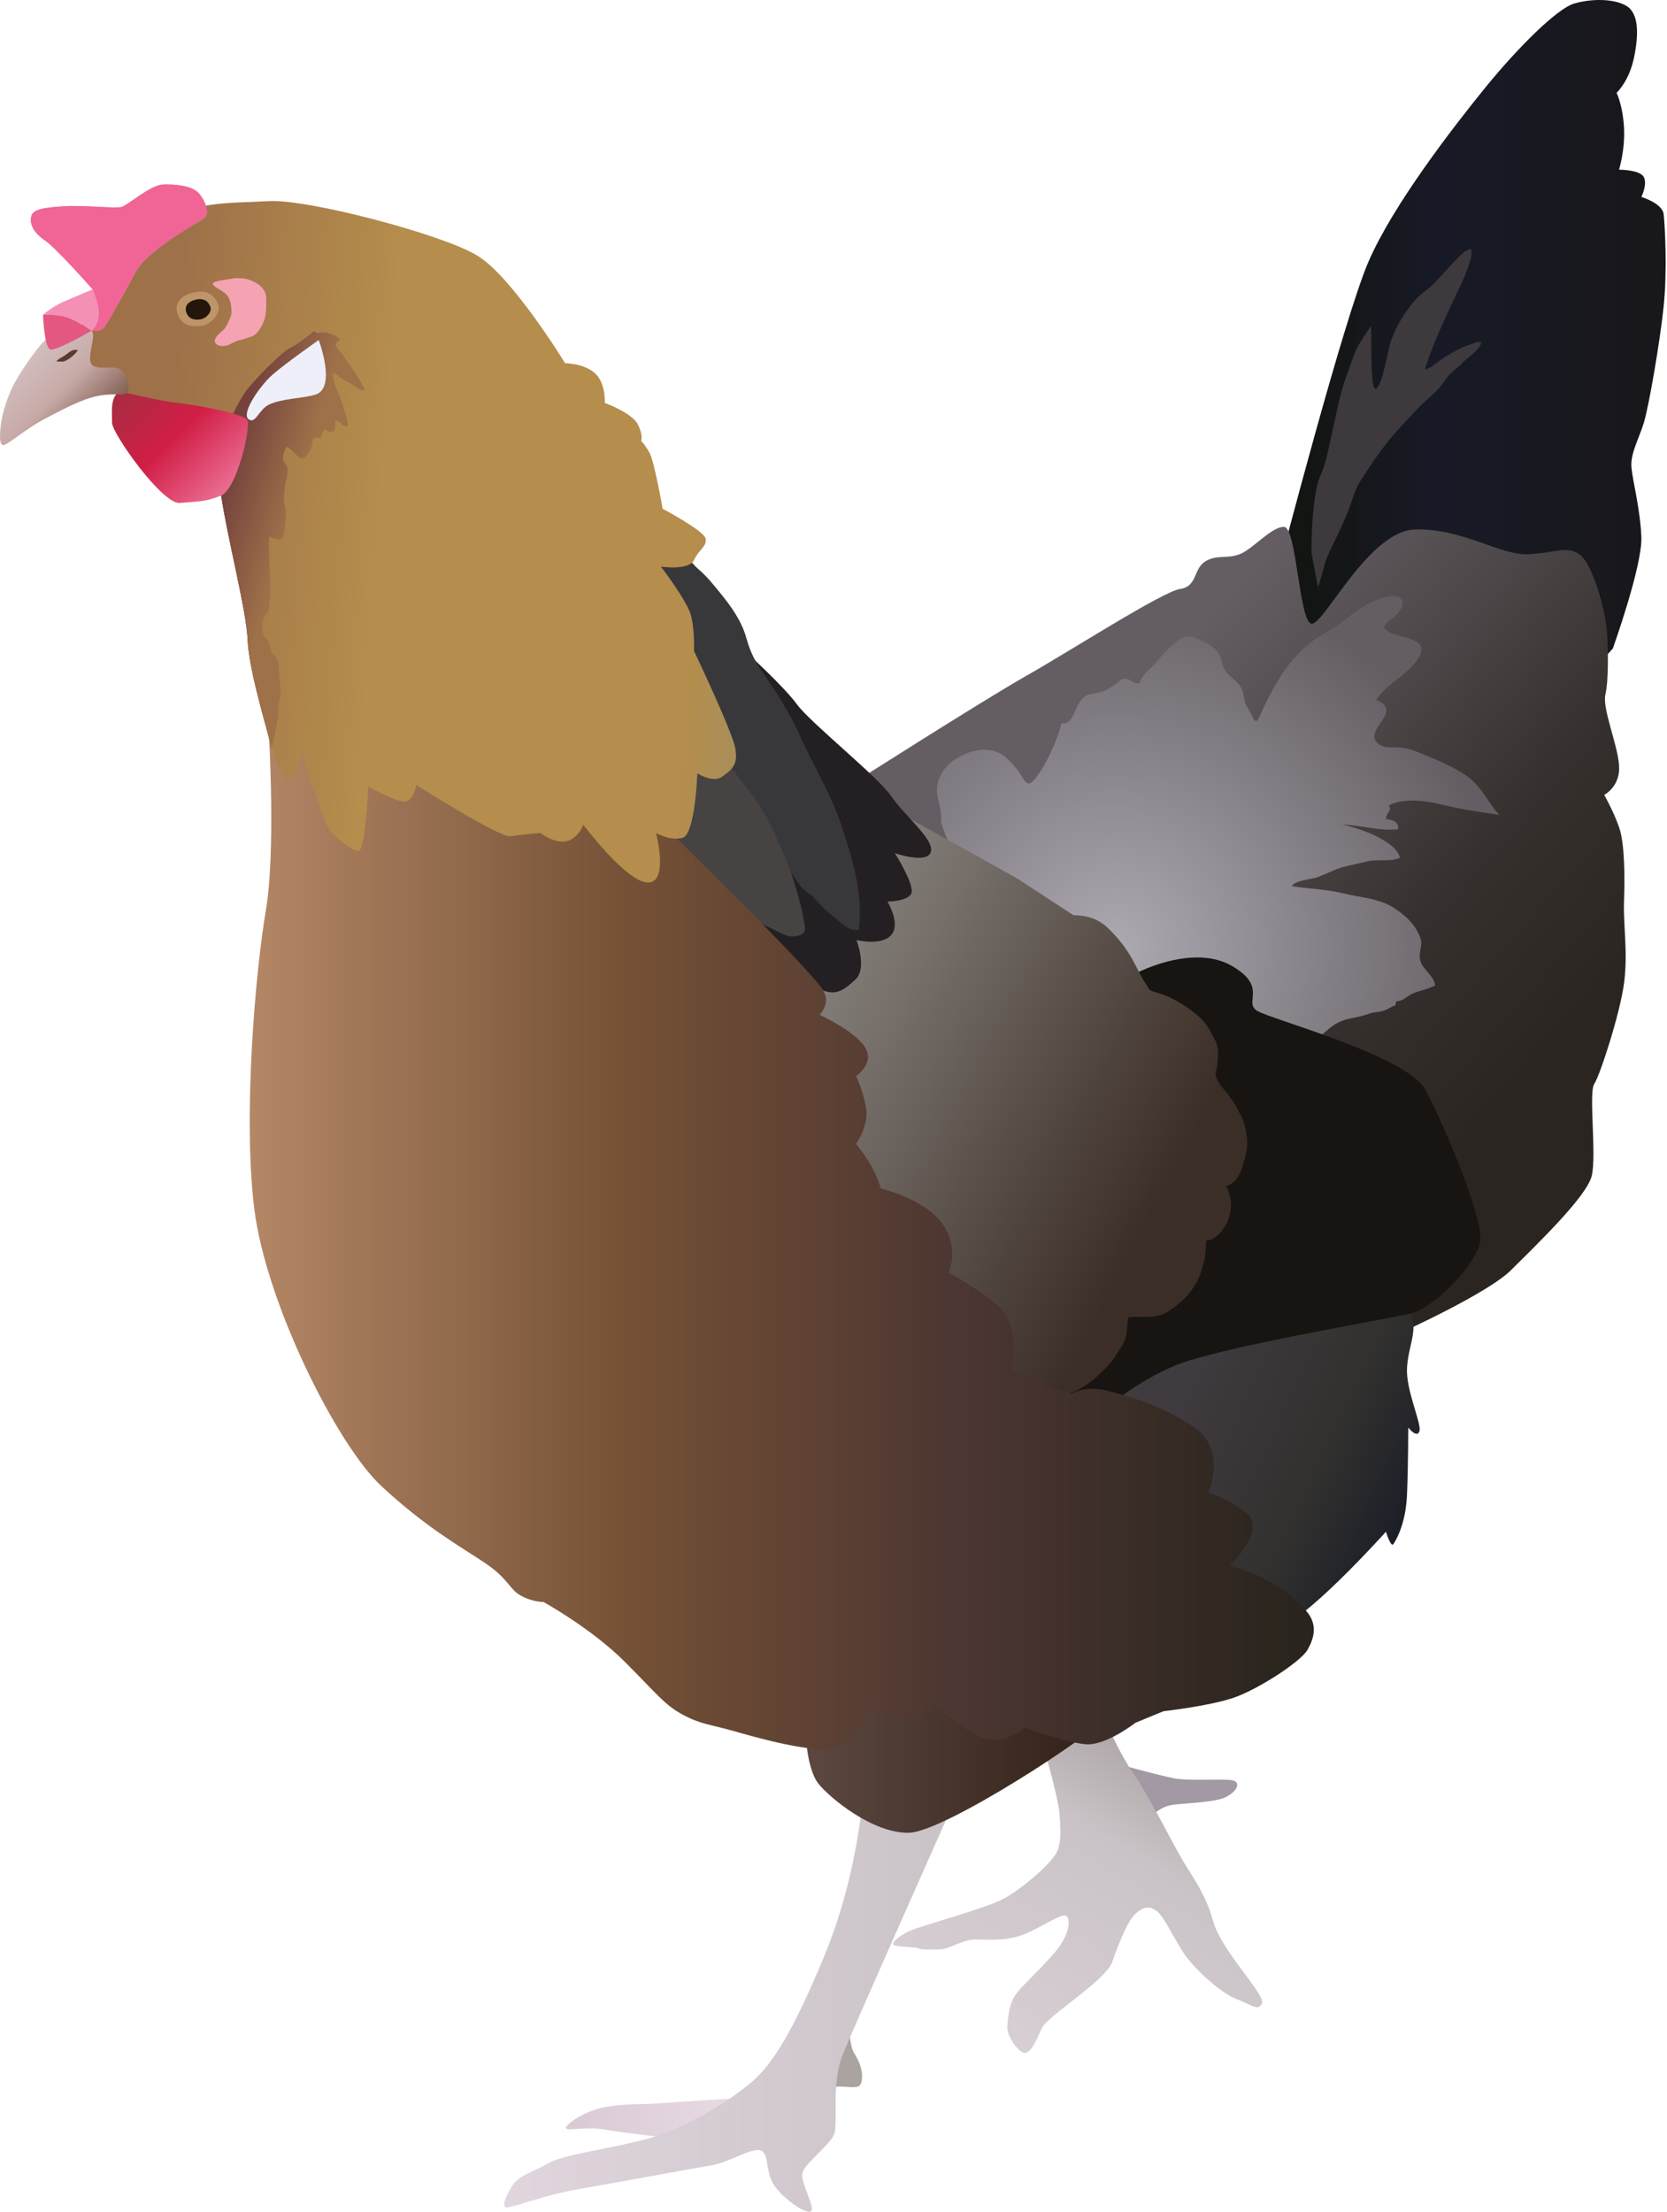 
        <svg xmlns:rdf="http://www.w3.org/1999/02/22-rdf-syntax-ns#" xmlns="http://www.w3.org/2000/svg" xmlns:cc="http://creativecommons.org/ns#" xmlns:xlink="http://www.w3.org/1999/xlink" xmlns:dc="http://purl.org/dc/elements/1.1/" x="0px" y="0px" width="377" height="500" viewBox="0 0 377 500" xml:space="preserve">
            <title>Gallus gallus domesticus (Chicken) 1</title>
            <desc xmlns:ian_image_library="https://ian.umces.edu/media-library/">
                <ian_image_library:title>Gallus gallus domesticus (Chicken) 1</ian_image_library:title>
                <ian_image_library:descr>Illustration of a domesticated chicken.</ian_image_library:descr>
                <ian_image_library:scene>
                    <ian_image_library:contains>bird, chicken, Chordata, Aves, Galliformes, Phasianidae, Gallus, gallus, domesticus</ian_image_library:contains>
                    <ian_image_library:when>2013-05-30</ian_image_library:when>
                </ian_image_library:scene>
            </desc>
            
<linearGradient id="ian_symbols_c57b6020dd3564e43d47e4c06230bf53" gradientUnits="userSpaceOnUse" x1="289.317" y1="78.07" x2="376.695" y2="78.07">
	<stop  offset="0" style="stop-color:#12140F"/>
	<stop  offset="0.398" style="stop-color:#171A26"/>
	<stop  offset="0.962" style="stop-color:#18171B"/>
</linearGradient>
<path fill="url(#ian_symbols_c57b6020dd3564e43d47e4c06230bf53)" d="M289.317,128.097c0,0,14.583-56.086,20.191-68.986s19.069-30.286,26.36-39.26
	c7.291-8.974,16.265-17.947,20.19-19.069c3.927-1.122,8.974-1.122,11.778,0.561s2.805,6.45,1.683,11.778s-3.926,7.852-3.926,7.852
	s1.402,2.804,1.683,7.852c0.28,5.047-1.122,9.534-1.122,9.534s4.768,0,5.608,1.683c0.842,1.683-0.561,4.487-0.561,4.487
	s4.768,1.402,5.048,3.926s0.841,12.619,0,20.752c-0.842,8.132-3.365,22.714-4.487,26.36c-1.121,3.646-3.084,7.011-2.804,10.095
	c0.28,3.085,1.963,9.254,2.243,15.704s-6.45,25.239-6.45,25.239l-8.693,9.534l-63.377-5.608L289.317,128.097z"/>
<path fill="#3E393D" d="M296.608,125.012c0-4.89,0.212-10.115,1.186-14.863c0.406-1.984,1.388-3.699,1.907-5.6
	c0.518-1.894,0.926-3.885,1.387-5.898c1.091-4.763,1.869-9.693,3.654-14.28c0.774-1.988,1.233-3.849,2.158-5.693
	c0.894-1.783,2.161-3.411,3.105-4.969c0.321,1.693-0.297,14.117,1.124,14.251c0.976-0.738,1.521-2.965,1.813-4.156
	c0.382-1.555,0.729-2.913,1.046-4.514c0.694-3.522,2.535-6.837,4.726-9.809c1.106-1.5,2.131-2.632,3.639-3.7
	c1.153-0.818,2.237-1.972,3.196-3.01c1.146-1.239,2.214-2.473,3.371-3.666c0.818-0.844,2.652-2.971,3.821-2.769
	c0.172,1.393-0.129,2.396-0.572,3.61c-0.484,1.329-1.026,2.878-1.697,4.227c-1.152,2.318-2.2,4.675-3.288,6.997
	c-1.89,4.03-3.672,8.24-4.95,12.365c1.479-0.359,2.425-1.309,3.615-2.214c0.951-0.722,2.033-1.25,3.002-1.809
	c1.042-0.602,1.86-1.079,3.03-1.409c0.786-0.222,2.247-1.043,3.118-0.723c-0.173,1.591-3.056,3.384-4.108,4.515
	c-0.813,0.872-1.653,1.483-2.531,2.23c-0.995,0.848-1.773,2.287-2.642,3.295c-1.619,1.878-3.626,3.32-5.272,5.124
	c-1.506,1.649-3.057,3.235-4.557,4.91c-3.095,3.454-5.775,7.407-8.273,11.349c-1.121,1.771-1.723,3.935-2.377,5.77
	c-0.636,1.787-1.479,3.569-2.25,5.323c-0.972,2.211-2.176,4.223-3.021,6.526c-0.367,0.999-0.646,2.008-0.897,3.077
	c-0.15,0.635-0.377,1.256-0.567,1.901c-0.136,0.46-0.244,1.284-0.492,1.184L296.608,125.012z"/>
<linearGradient id="ian_symbols_b4ea934fb2713bf4855aab4bb377dccc" gradientUnits="userSpaceOnUse" x1="264.833" y1="149.624" x2="362.05" y2="235.623">
	<stop  offset="0" style="stop-color:#645E64"/>
	<stop  offset="0.634" style="stop-color:#35302D"/>
	<stop  offset="0.962" style="stop-color:#2A2521"/>
</linearGradient>
<path fill="url(#ian_symbols_b4ea934fb2713bf4855aab4bb377dccc)" d="M316.52,301.402c0,0,19.91-8.974,25.238-14.302s17.106-16.545,18.229-21.313
	c1.121-4.767-0.749-18.789,0.561-20.751c1.309-1.963,5.795-15.798,6.73-22.715s-0.188-12.9,0-18.508
	c0.188-5.609,0.186-13.086-1.122-16.826s-3.365-7.292-3.365-7.292s3.739-1.869,3.365-6.73c-0.373-4.861-3.833-12.806-3.085-15.984
	c0.748-3.179,0.654-10.563,0.28-14.863c-0.373-4.3-3.179-14.77-6.169-16.826s-5.609-0.187-11.778,0
	c-6.168,0.187-14.583-5.795-25.238-5.608s-20.753,21.687-23.557,21.313c-2.803-0.374-3.366-21.687-6.169-21.874
	c-2.804-0.187-7.105,5.048-10.096,6.169c-2.99,1.122-5.234,0-7.852,1.683s-1.684,5.609-5.608,6.169
	c-3.926,0.561-24.865,14.021-34.773,19.63c-9.908,5.608-39.821,24.678-39.821,24.678L316.52,301.402z"/>
<radialGradient id="ian_symbols_f2015bba68fb62b485a69041cdccc43a" cx="252.285" cy="214.147" r="99.25" gradientUnits="userSpaceOnUse">
	<stop  offset="0" style="stop-color:#ADA9B0"/>
	<stop  offset="0.876" style="stop-color:#645E64"/>
</radialGradient>
<path fill="url(#ian_symbols_f2015bba68fb62b485a69041cdccc43a)" d="M216.967,195.96c-1.611-3.306-3.014-6.694-4.206-10.166c0.495-1.543-0.68-4.783-0.842-6.66
	c-0.19-2.202,0.806-4.458,2.383-6.06c2.656-2.699,7.545-4.513,11.216-3.052c1.801,0.717,3.255,2.407,4.488,3.925
	c1.782,2.194,2.079,4.835,4.33,1.819c2.447-3.279,4.742-8.335,5.722-12.241c2.341,0.246,2.758-2.44,3.69-4.051
	c1.265-2.188,1.657-2.358,4.066-2.777c2.087-0.363,2.919-1.012,4.626-2.103c1.026-0.655,0.798-1.151,2.091-1.162
	c1.239-0.01,1.8,1.471,3.281,0.923c0.301-1.726,2.436-3.22,3.46-4.4c1.122-1.291,2.386-2.816,3.804-4.067
	c1.447-1.277,2.431-2.212,4.5-1.976c-0.004,0,2.275,0.927,2.357,0.964c1.193,0.536,2.397,1.283,3.251,2.302
	c1.21,1.443,0.984,2.987,1.903,4.362c1.061,1.586,2.831,2.376,3.692,4.161c0.379,0.784,0.492,1.838,0.701,2.666
	c0.355,1.421,0.672,1.489,1.272,2.664c1.152,2.254,1.207,2.974,2.482,0.123c3.085-6.897,7.263-14.067,14.194-17.917
	c5.031-2.793,8.384-6.947,14.157-8.301c2.433-0.57,4.529,0.045,3.225,2.706c-0.914,1.865-2.832,2.355-3.854,4.065
	c1.351,3.15,12.353,1.511,7.067,8.12c-2.487,3.111-6.768,5.158-8.778,8.402c6.264,2.585-2.584,6.41,0.087,9.543
	c1.415,1.661,3.573,1.007,5.466,1.236c2.063,0.249,3.763,0.96,5.592,1.728c3.436,1.44,7.383,3.025,10.266,5.438
	c2.447,2.049,4.147,5.475,6.382,8.044c-4.215-0.64-8.431-1.222-12.733-2.281c-3.747-0.922-8.711-1.65-12.243,0.126
	c0.998,1.243-0.829,1.708-0.566,3.143c1.384,0.021,3.053,0.697,2.667,2.254c-4.157,0.498-8.354-0.973-12.641-1.05
	c3.503,0.679,12.003,3.469,13.095,7.471c-1.934,1.031-5.207,0.288-7.247,0.817c-1.98,0.515-3.934,0.811-5.904,1.386
	c-1.761,0.514-3.803,1.61-5.61,2.24c-1.292,0.45-5.194,0.73-5.676,2.009c4.078,0.644,7.725,0.652,11.721,1.641
	c3.623,0.897,7.832,1.105,11.076,3.098c2.64,1.62,5.308,4.025,6.308,7.154c0.535,1.669-0.625,3.147-0.039,5.075
	c0.582,1.912,2.947,3.173,3.351,5.468c-1.728,0.888-3.348,1.105-5.005,1.781c-1.474,0.601-2.082,1.78-3.818,1.789
	c-0.054,0.31-0.121,0.616-0.203,0.919c-1.061,0.364-1.656,0.912-2.683,1.244c-1.135,0.367-2.187,0.234-3.363,0.688
	c-2.771,1.068-5.294,0.802-7.864,2.54c-2.06,1.392-3.804,3.56-6.131,4.612c-2.602,1.176-5.391,1.754-7.779,2.791
	c-0.187-0.541-0.224-1.097-0.114-1.669l-50.477,2.244L216.967,195.96z"/>
<linearGradient id="ian_symbols_3f800670df456004718fcba1e644b428" gradientUnits="userSpaceOnUse" x1="264.606" y1="313.911" x2="326.676" y2="343.076">
	<stop  offset="0" style="stop-color:#403B3F"/>
	<stop  offset="0.548" style="stop-color:#32312F"/>
	<stop  offset="0.973" style="stop-color:#171A26"/>
</linearGradient>
<path fill="url(#ian_symbols_3f800670df456004718fcba1e644b428)" d="M288.477,367.864c5.328,0.28,24.958-21.594,24.958-21.594s1.122,3.646,1.683,2.805
	c0.561-0.841,2.805-4.486,3.085-11.217s0.28-15.144,0.28-15.144s1.963,2.524,2.523,0.842c0.562-1.683-3.084-9.255-2.804-14.303
	c0.28-5.047,2.523-8.412,0.841-12.339c-1.683-3.926-44.308,0.562-50.758,2.805c-6.449,2.243-24.958,17.667-24.958,17.667
	S283.148,367.583,288.477,367.864z"/>
<path fill="#171411" d="M248.375,319.911c0,0,7.291-7.011,17.387-11.218c10.096-4.206,47.673-10.376,53.281-11.778
	c5.608-1.401,14.863-11.217,15.704-16.265c0.842-5.047-8.132-26.36-12.339-34.212c-4.206-7.852-35.054-15.984-38.139-17.947
	c-3.084-1.963,2.524-5.328-5.608-10.096c-8.132-4.767-20.471,0.281-25.799,3.926s-33.652,91.42-33.652,91.42L248.375,319.911z"/>
<linearGradient id="ian_symbols_79de4d54a488666479ec9615145b7054" gradientUnits="userSpaceOnUse" x1="175.898" y1="227.717" x2="261.896" y2="272.586">
	<stop  offset="0" style="stop-color:#88837F"/>
	<stop  offset="1" style="stop-color:#3B2E26"/>
</linearGradient>
<path fill="url(#ian_symbols_79de4d54a488666479ec9615145b7054)" d="M231.83,315.143c5.629,1.834,11.212,0.368,15.627-3.42c1.122-0.963,2.111-1.91,3.155-3.031
	c1.166-1.252,1.845-2.535,2.811-3.925c1.626-2.338,1.377-4.239,1.726-6.969c2.509-0.32,5.18,0.295,7.543-0.594
	c1.748-0.66,3.785-2.281,5.11-3.578c1.605-1.571,3.258-4.079,3.849-6.261c0.284-1.045,0.68-1.981,0.841-3.071
	c0.191-1.289,0.157-2.577,0.324-3.883c2.204,0.048,4.279-2.824,4.936-4.598c0.987-2.666,0.806-5.222-0.463-7.72
	c1.87-0.232,3.224-2.651,3.686-4.263c0.58-2.023,1.257-4.218,1.052-6.457c-0.097-1.058-0.309-2.121-0.552-3.094
	c-0.296-1.186-0.772-1.92-1.347-3.083c-0.893-1.807-2.092-3.477-3.429-5.041c-0.602-0.703-1.056-1.398-1.465-2.181
	c-0.668-1.281-0.059-1.702,0.062-3.147c0.205-2.45,0.474-4.03-0.77-6.238c-0.977-1.732-1.699-3.242-3.225-4.629
	c-1.381-1.256-3.255-2.6-4.916-3.518c-0.963-0.532-2.136-1.178-3.211-1.537c-0.645-0.216-1.296-0.397-1.899-0.624
	c-0.299-0.112-0.52-0.13-0.825-0.281c-0.749-0.372-0.479-0.316-0.85-0.848c-1.43-2.045-2.632-4.776-3.935-7.002
	c-1.29-2.206-2.95-4.216-4.835-6.101c-2.304-2.302-4.893-3.124-8.063-3.154l-12.9-8.413l-25.238-14.021l-27.201,36.456
	l12.899,50.197L231.83,315.143z"/>
<path fill="#A299A4" d="M253.61,398.992c0,0,8.038,2.243,11.777,2.991c3.74,0.748,12.153,0,13.648,0.561
	c1.495,0.562,0.747,2.43-1.87,3.739c-2.617,1.309-10.281,1.309-12.712,1.869c-2.432,0.562-4.487,2.805-4.487,2.805L253.61,398.992z"
	/>
<path fill="#ABA3A0" d="M191.916,457.321c0,0,0.187,5.234,1.309,6.917s2.241,4.487,1.494,6.73s-5.982-0.935-8.599,2.243
	C183.503,476.39,191.916,457.321,191.916,457.321z"/>
<linearGradient id="ian_symbols_9ed9d9d0979ef024c977ee97f88f1e7d" gradientUnits="userSpaceOnUse" x1="127.997" y1="478.915" x2="166.677" y2="478.915">
	<stop  offset="0" style="stop-color:#D9C9D4"/>
	<stop  offset="1" style="stop-color:#E8DBE4"/>
</linearGradient>
<path fill="url(#ian_symbols_9ed9d9d0979ef024c977ee97f88f1e7d)" d="M166.677,474.333c0,0-12.525,0.748-17.199,1.122c-4.674,0.373-8.039-0.001-12.899,0.935
	c-4.861,0.936-9.535,4.486-8.413,4.861c1.122,0.373,4.86-0.563,8.786,0.187c3.926,0.748,16.079,2.057,16.079,2.057L166.677,474.333z
	"/>
<linearGradient id="ian_symbols_d864164e1c2c3e4495bfc677fa8db693" gradientUnits="userSpaceOnUse" x1="114.022" y1="454.076" x2="214.911" y2="454.076">
	<stop  offset="0" style="stop-color:#E1D5DE"/>
	<stop  offset="1" style="stop-color:#C9C3C7"/>
</linearGradient>
<path fill="url(#ian_symbols_d864164e1c2c3e4495bfc677fa8db693)" d="M194.907,408.152c0,0-1.309,16.639-8.413,33.839c-7.104,17.199-11.776,24.677-16.639,28.79
	c-4.861,4.113-11.966,8.413-19.443,11.405c-7.478,2.991-22.247,4.486-26.173,6.729c-3.926,2.244-6.917,2.805-8.413,5.235
	c-1.495,2.43-2.431,4.673-1.309,4.86s8.599-2.806,16.265-4.113c7.666-1.308,26.734-4.86,30.286-5.421
	c3.552-0.562,8.787-3.926,10.844-3.365c2.056,0.561,1.121,4.113,2.804,7.291s7.293,7.104,8.601,6.543s-2.243-6.355-1.87-8.599
	c0.374-2.244,6.543-6.545,7.291-9.161c0.749-2.617-0.747-11.218,1.87-17.761c2.617-6.544,24.304-55.151,24.304-55.151
	L194.907,408.152z"/>
<linearGradient id="ian_symbols_4a48821db90efdd43dd79723fb27f701" gradientUnits="userSpaceOnUse" x1="232.852" y1="464.873" x2="269.314" y2="401.717">
	<stop  offset="0" style="stop-color:#D8CED5"/>
	<stop  offset="0.704" style="stop-color:#C9C3C7"/>
	<stop  offset="1" style="stop-color:#AFA7A8"/>
</linearGradient>
<path fill="url(#ian_symbols_4a48821db90efdd43dd79723fb27f701)" d="M236.411,396.187c0,0,2.99,10.844,3.178,13.647c0.188,2.805,0.561,5.796-0.374,8.413
	s-7.666,8.413-11.965,10.844c-4.3,2.43-19.629,6.355-22.06,7.665c-2.432,1.309-3.74,2.617-2.992,2.991s5.048,0.373,5.608,0.747
	c0.562,0.375,2.805,0.187,4.861,0.187c2.058,0,4.861-2.242,8.039-2.242s5.796,0.373,9.722-0.748
	c3.926-1.122,9.907-5.609,10.843-4.487s0.374,4.487-2.617,8.039c-2.992,3.553-6.731,6.918-8.601,9.161
	c-1.868,2.243-2.057,5.608-2.243,7.665c-0.187,2.056,2.244,5.607,3.74,5.982c1.495,0.374,2.803-2.805,4.111-5.609
	c1.31-2.804,14.396-10.656,15.892-14.955c1.495-4.3,3.553-9.349,5.235-10.844s2.99-1.869,4.673-0.747
	c1.683,1.121,3.739,5.795,6.17,9.534s8.787,9.348,11.965,10.469c3.178,1.122,5.049,2.991,5.796,0.935
	c0.747-2.056-9.162-11.778-11.031-18.508c-1.868-6.73-4.858-10.096-7.477-14.769c-2.618-4.675-7.479-14.209-10.471-18.509
	c-2.99-4.301-5.421-9.909-5.421-9.909l-9.348,0.748L236.411,396.187z"/>
<linearGradient id="ian_symbols_cf73929488e367141dbd0f63ae69d849" gradientUnits="userSpaceOnUse" x1="182.194" y1="396.842" x2="249.132" y2="396.842">
	<stop  offset="0" style="stop-color:#5C4841"/>
	<stop  offset="1" style="stop-color:#312018"/>
</linearGradient>
<path fill="url(#ian_symbols_cf73929488e367141dbd0f63ae69d849)" d="M182.194,392.261c0,0,0.375,7.665,2.805,10.844c2.43,3.178,12.339,11.403,20.564,11.216
	s42.811-22.998,43.559-25.427c0.748-2.43-42.063-9.533-42.063-9.533L182.194,392.261z"/>
<path fill="#241F22" d="M168.453,147.166c0,0,8.693,7.852,11.778,12.059s18.229,16.265,21.313,20.752
	c3.085,4.487,9.815,9.815,8.974,12.619c-0.841,2.804-8.132,0.28-8.132,0.28s4.768,7.572,3.646,9.254s-5.328,1.683-5.328,1.683
	s3.085,5.048,0.841,7.571c-2.243,2.524-7.852,1.122-7.852,1.122s2.523,6.45-0.28,8.974c-2.805,2.524-4.768,4.207-9.255,1.402
	c-2.063-1.29-8.629-7.202-15.123-13.213c-7.632-7.065-11.798-10.904-15.163-14.269c-3.365-3.365-11.498-14.863-11.498-14.863
	L168.453,147.166z"/>
<path fill="#38383A" d="M154.151,124.17c0.162,1.054,0.978,1.598,1.676,2.298c0.673,0.675,1.282,1.481,2.025,2.112
	c2.022,1.713,3.537,3.639,5.21,5.699c2.396,2.95,4.656,6.174,5.679,9.793c0.606,2.14,1.27,3.914,2.44,5.891
	c1.201,2.032,2.641,3.998,3.934,5.957c2.202,3.341,4.248,6.906,5.888,10.588c3.084,6.929,7.05,13.215,9.332,20.189
	c2.417,7.391,4.922,15.327,3.875,23.522c-2.102,0.419-3.884-1.557-5.354-2.693c-1.425-1.101-2.826-2.422-4.066-3.786
	c-0.637-0.7-0.938-1.162-1.745-1.682c-1.058-0.68-1.768-1.356-2.539-2.446c-0.722-1.019-1.285-2.133-2.175-3.107
	c-0.816-0.894-1.718-1.702-2.382-2.774c-5.071-8.193-36.506-63.317-37.22-64.234L154.151,124.17z"/>
<path fill="#464342" d="M163.966,170.441c0.15,1.619,1.87,3.732,2.859,5.033c1.461,1.921,3.064,3.786,4.439,5.826
	c2.452,3.638,4.126,7.564,5.882,11.575c1.704,3.891,2.882,7.64,3.864,11.56c0.234,0.934,0.517,1.793,0.622,2.743
	c0.101,0.909,0.637,2.478,0.295,3.377c-0.324,0.854-1.498,1.024-2.25,1.115c-1.247,0.149-2.126-0.27-3.162-0.778
	c-2.835-1.391-5.979-2.717-8.349-4.852c-1.286-1.159-2.819-1.62-3.988-3.001c-1.162-1.372-2.281-2.797-3.506-4.065
	c-1.224-1.265-2.223-2.59-3.366-3.927c-1.105-1.293-2.444-2.463-3.442-3.848c-0.854-1.186-1.646-2.534-2.166-3.941
	c-0.404-1.096-0.772-3.237-1.472-3.918l2.524-11.217L163.966,170.441z"/>
<linearGradient id="ian_symbols_169ba639cd08cd746d7f11d794baaaf1" gradientUnits="userSpaceOnUse" x1="56.478" y1="281.211" x2="297.127" y2="281.211">
	<stop  offset="0" style="stop-color:#B48766"/>
	<stop  offset="0.36" style="stop-color:#745035"/>
	<stop  offset="0.65" style="stop-color:#4E3732"/>
	<stop  offset="0.984" style="stop-color:#29241D"/>
</linearGradient>
<path fill="url(#ian_symbols_169ba639cd08cd746d7f11d794baaaf1)" d="M60.862,166.982c0,0,1.496,25.8-0.748,38.887s-5.234,45.991-2.617,67.304
	c2.617,21.312,18.696,53.467,28.792,62.816c10.095,9.348,17.573,13.461,23.181,17.199c5.609,3.739,5.61,5.982,8.227,7.479
	c2.617,1.495,5.234,1.495,5.234,1.495s10.845,5.982,18.322,13.461c7.478,7.479,8.973,9.722,13.086,11.965
	c4.113,2.244,6.358,2.244,11.592,3.739c5.234,1.495,14.582,4.113,20.564,4.113s10.469-9.722,10.469-9.722s4.487,2.991,7.853,2.991
	s5.983-3.739,5.983-3.739s8.226,7.478,12.712,8.227c4.487,0.747,8.226-2.618,8.226-2.618s9.349,3.365,13.836,3.739
	c4.486,0.374,11.217-4.861,11.217-4.861l6.355-2.617c0,0,10.096-1.122,15.704-2.991s15.329-8.226,16.826-10.843
	c1.496-2.618,2.618-5.983-0.747-9.349s-4.115-4.111-8.227-6.355c-4.112-2.243-8.6-3.365-8.6-3.365s8.6-8.227,3.738-11.965
	c-4.86-3.739-8.6-4.487-8.6-4.487s4.486-9.722-3.365-14.956c-7.853-5.234-15.329-7.104-19.816-8.227
	c-4.486-1.121-7.852,0.748-7.852,0.748s-4.487-1.122-7.853-2.991s-5.608-1.869-5.608-1.869s2.243-10.47-2.991-14.957
	c-5.235-4.486-11.218-7.477-11.218-7.477s2.618-5.609-1.495-11.218s-13.835-7.852-13.835-7.852s-0.748-2.618-2.244-5.235
	c-1.495-2.617-3.364-4.86-3.364-4.86s2.99-4.114,2.243-8.227c-0.747-4.113-2.243-7.104-2.243-7.104s4.486-2.991,1.869-6.73
	c-2.616-3.739-10.095-7.104-10.095-7.104s2.616-2.618,0.748-5.609c-3.387-5.418-38.513-39.634-38.513-39.634l-58.703-14.208
	L60.862,166.982z"/>
<linearGradient id="ian_symbols_7d8649f25196411481f6800e4385f6d4" gradientUnits="userSpaceOnUse" x1="52.53" y1="120.952" x2="83.251" y2="123.277">
	<stop  offset="0.156" style="stop-color:#75413D"/>
	<stop  offset="0.382" style="stop-color:#9E7149"/>
	<stop  offset="0.64" style="stop-color:#B58D4C"/>
	<stop  offset="0.806" style="stop-color:#B58D4C"/>
	<stop  offset="1" style="stop-color:#98906B"/>
</linearGradient>
<path fill="url(#ian_symbols_7d8649f25196411481f6800e4385f6d4)" d="M62.582,163.675c0.421-1.822,0.178-3.78,0.656-5.608c0.414-1.582,0.122-3.428-0.048-5.007
	c-0.171-1.569-0.023-3.335-0.974-4.661c-0.434-0.604-0.99-0.975-1.097-1.738c-0.12-0.857-0.1-1.232-0.658-1.958
	c-0.563-0.73-1.071-1.126-1.182-2.049c-0.102-0.839,0.064-1.636,0.204-2.413c0.107-0.599,0.042-0.656,0.413-1.157
	c0.182-0.248,0.459-0.364,0.615-0.646c0.274-0.496,0.357-1.458,0.423-1.992c0.204-1.642,0.196-3.365,0.196-5.018
	c0-1.688-0.219-3.375-0.207-5.007c0.012-1.66-0.263-3.564,0.042-5.186c0.606,0.369,2.215,1.077,2.9,0.438
	c0.531-0.496,0.446-2.17,0.553-2.867c0.159-1.021,0.203-2.084,0.21-3.201c0.008-1.112-0.519-1.943-0.411-3.049
	c0.109-1.123,0.114-2.42,0.422-3.57c0.241-0.9,0.392-1.795,0.401-2.794c0.012-1.395-1.213-1.525-1.04-2.814
	c0.123-0.917,0.27-1.597,0.834-2.369c0.981,0.393,1.352,1.073,2.099,1.723c0.887,0.772,1.578,1.512,2.443,0.256
	c0.412-0.6,1.029-1.702,1.23-2.394c0.161-0.553-0.126-1.318,0.596-1.626c0.332-0.141,1.047,0.029,1.421-0.016
	c-0.012-0.624,0.45-1.367,0.694-1.948c0.591,0.32,1.357,0.953,2.066,0.429c0.649-0.478,0.296-1.525,0.388-2.227
	c1.201-0.423,1.578,1.536,2.818,1.142c0.256-0.849-0.339-2.38-0.581-3.18c-0.256-0.857-0.526-1.722-0.829-2.599
	c-0.632-1.828-2.099-4.253-1.822-6.299c1.18,0.521,2.044,1.624,3.262,2.093c1.053,0.405,2.669,2.165,3.89,1.763
	c-0.362-0.525-0.676-1.353-1.013-1.972c-0.243-0.448-0.472-0.827-0.767-1.243c-0.728-1.026-1.407-2.118-2.162-3.104
	c-0.662-0.868-1.182-1.776-1.851-2.604c-0.409-0.505-0.988-0.881-0.725-1.607c0.176-0.486,0.758-0.517,0.956-1.002
	c-0.493-0.069-0.753-0.625-1.254-0.801c-0.542-0.19-0.996-0.249-1.555-0.5c-1.111-0.501-2.126,0.473-3.133-0.424
	c0,0-3.534,2.953-5.388,3.788c-1.855,0.835-8.448,7.534-10.268,10.125c-1.346,1.917-3.716,6.801-6.159,12.175
	c0.219,2.877,0.13,6.448,0.826,11.063c1.494,9.909,5.703,25.986,5.982,32.53c0.279,6.543,3.553,17.293,4.86,22.434
	c0.188,0.738,0.388,1.447,0.596,2.127c0.214-0.759,0.322-1.635,0.545-2.43C62.282,165.688,62.352,164.667,62.582,163.675z"/>
<path fill="#72441A" d="M44.034,65.496c3.463-0.721,5.195,1.081,5.889,3.241c0.696,2.161-1.729,5.041-4.155,5.403
	c-2.426,0.361-4.853,0-5.891-2.882C38.836,68.376,40.569,66.216,44.034,65.496z"/>
<linearGradient id="ian_symbols_01d76efe7b346904f5ec8b051eb06663" gradientUnits="userSpaceOnUse" x1="36.855" y1="117.359" x2="186.199" y2="128.664">
	<stop  offset="0" style="stop-color:#9E7149"/>
	<stop  offset="0.328" style="stop-color:#B58D4C"/>
	<stop  offset="0.806" style="stop-color:#B58D4C"/>
	<stop  offset="1" style="stop-color:#98906B"/>
</linearGradient>
<path fill="url(#ian_symbols_01d76efe7b346904f5ec8b051eb06663)" d="M50.02,112.019c1.494,9.909,5.703,25.986,5.982,32.53c0.279,6.543,3.553,17.293,4.86,22.434
	c1.308,5.142,3.179,9.067,4.487,9.348c1.308,0.28,2.992-5.983,2.992-5.983s4.863,15.985,6.357,17.574
	c1.494,1.589,4.767,4.3,6.355,4.487c1.588,0.187,2.244-14.583,2.244-14.583s6.171,3.459,8.227,3.365s2.617-3.739,2.617-3.739
	s18.787,11.964,21.309,11.59c2.523-0.374,6.734-0.747,6.734-0.747s3.272,2.524,5.982,1.87s3.74-3.739,3.74-3.739
	s9.723,12.993,14.583,13.086s1.869-11.217,1.869-11.217s3.087,1.87,5.983,1.122c2.896-0.748,3.365-14.583,3.365-14.583
	s3.554,2.244,5.609,0.748c2.055-1.496,3.646-2.524,2.99-6.356c-0.655-3.833-9.347-22.061-9.347-22.061s0.188-4.955-0.748-8.226
	s-6.73-10.843-6.73-10.843s6.358,0.934,7.479-1.496s2.992-3.084,2.617-4.86c-0.375-1.776-9.721-6.73-9.721-6.73
	s-1.869-10.75-2.991-12.713c-1.123-1.963-1.87-2.618-1.87-2.618s0.563-1.121-0.747-3.738c-1.31-2.618-7.479-4.861-7.479-4.861
	s0.282-4.487-2.243-6.73c-2.525-2.244-6.73-2.244-6.73-2.244s-11.871-19.442-19.817-24.304
	c-7.946-4.861-38.325-12.806-47.112-12.339s-11.123,0.094-20.191,2.244s-21.31,21.032-24.303,30.66
	c-2.993,9.628,21.541,12.433,26.681,16.078C48.188,98.09,48.525,102.11,50.02,112.019z"/>
<linearGradient id="ian_symbols_c3816198a02f3ef4c913016ffbeab6f3" gradientUnits="userSpaceOnUse" x1="48.419" y1="116.608" x2="70.479" y2="122.964">
	<stop  offset="0" style="stop-color:#75413D"/>
	<stop  offset="0.726" style="stop-color:#9E7149"/>
</linearGradient>
<path fill="url(#ian_symbols_c3816198a02f3ef4c913016ffbeab6f3)" d="M62.582,163.675c0.421-1.822,0.178-3.78,0.656-5.608c0.414-1.582,0.122-3.428-0.048-5.007
	c-0.171-1.569-0.023-3.335-0.974-4.661c-0.434-0.604-0.99-0.975-1.097-1.738c-0.12-0.857-0.1-1.232-0.658-1.958
	c-0.563-0.73-1.071-1.126-1.182-2.049c-0.102-0.839,0.064-1.636,0.204-2.413c0.107-0.599,0.042-0.656,0.413-1.157
	c0.182-0.248,0.459-0.364,0.615-0.646c0.274-0.496,0.357-1.458,0.423-1.992c0.204-1.642,0.196-3.365,0.196-5.018
	c0-1.688-0.219-3.375-0.207-5.007c0.012-1.66-0.263-3.564,0.042-5.186c0.606,0.369,2.215,1.077,2.9,0.438
	c0.531-0.496,0.446-2.17,0.553-2.867c0.159-1.021,0.203-2.084,0.21-3.201c0.008-1.112-0.519-1.943-0.411-3.049
	c0.109-1.123,0.114-2.42,0.422-3.57c0.241-0.9,0.392-1.795,0.401-2.794c0.012-1.395-1.213-1.525-1.04-2.814
	c0.123-0.917,0.27-1.597,0.834-2.369c0.981,0.393,1.352,1.073,2.099,1.723c0.887,0.772,1.578,1.512,2.443,0.256
	c0.412-0.6,1.029-1.702,1.23-2.394c0.161-0.553-0.126-1.318,0.596-1.626c0.332-0.141,1.047,0.029,1.421-0.016
	c-0.012-0.624,0.45-1.367,0.694-1.948c0.591,0.32,1.357,0.953,2.066,0.429c0.649-0.478,0.296-1.525,0.388-2.227
	c1.201-0.423,1.578,1.536,2.818,1.142c0.256-0.849-0.339-2.38-0.581-3.18c-0.256-0.857-0.526-1.722-0.829-2.599
	c-0.632-1.828-2.099-4.253-1.822-6.299c1.18,0.521,2.044,1.624,3.262,2.093c1.053,0.405,2.669,2.165,3.89,1.763
	c-0.362-0.525-0.676-1.353-1.013-1.972c-0.243-0.448-0.472-0.827-0.767-1.243c-0.728-1.026-1.407-2.118-2.162-3.104
	c-0.662-0.868-1.182-1.776-1.851-2.604c-0.409-0.505-0.988-0.881-0.725-1.607c0.176-0.486,0.758-0.517,0.956-1.002
	c-0.493-0.069-0.753-0.625-1.254-0.801c-0.542-0.19-0.996-0.249-1.555-0.5c-1.111-0.501-2.126,0.473-3.133-0.424
	c0,0-3.534,2.953-5.388,3.788c-1.855,0.835-8.448,7.534-10.268,10.125c-1.346,1.917-3.716,6.801-6.159,12.175
	c0.219,2.877,0.13,6.448,0.826,11.063c1.494,9.909,5.703,25.986,5.982,32.53c0.279,6.543,3.553,17.293,4.86,22.434
	c0.188,0.738,0.388,1.447,0.596,2.127c0.214-0.759,0.322-1.635,0.545-2.43C62.282,165.688,62.352,164.667,62.582,163.675z"/>
<linearGradient id="ian_symbols_59ba2d1658dce2a4611ced673904dfb0" gradientUnits="userSpaceOnUse" x1="29.269" y1="86.154" x2="52.706" y2="109.591">
	<stop  offset="0" style="stop-color:#A72D41"/>
	<stop  offset="0.484" style="stop-color:#D11E46"/>
	<stop  offset="1" style="stop-color:#EB6D92"/>
</linearGradient>
<path fill="url(#ian_symbols_59ba2d1658dce2a4611ced673904dfb0)" d="M25.714,90.146c-0.561,1.495-0.374,2.99-0.374,5.421c0,2.431,11.404,18.509,15.33,18.135
	c3.926-0.374,5.799-0.188,9.35-1.683c3.55-1.496,6.826-15.601,5.89-17.097c-0.936-1.495-12.249-3.469-15.801-3.842
	c-3.551-0.374-9.721-1.87-11.403-2.243S26.275,88.65,25.714,90.146z"/>
<path fill="#F490B6" d="M20.667,74.815c0,0-2.244-1.683-4.768-2.804c-2.524-1.122-6.169-0.841-6.169-0.841s1.963-1.823,4.908-3.085
	c2.944-1.262,6.31-2.664,6.31-2.664s-8.132-9.254-10.796-11.077s-3.505-3.786-3.085-5.469c0.421-1.683,3.225-1.963,7.432-2.243
	c4.206-0.281,11.638,0.561,13.04,0.14c1.402-0.421,6.45-4.908,9.254-5.048s6.169,0.281,7.712,1.542s3.225,4.908,1.683,6.029
	c-1.542,1.122-12.76,7.151-15.424,12.059c-2.664,4.907-6.871,12.619-7.571,13.04C22.489,74.815,20.667,74.815,20.667,74.815z"/>
<path fill="#F06595" d="M20.667,74.815c0,0,1.607-1.224,1.699-3.709c0.092-2.486-1.418-5.685-1.418-5.685
	s-8.132-9.254-10.796-11.077s-3.505-3.786-3.085-5.469c0.421-1.683,3.225-1.963,7.432-2.243c4.206-0.281,11.638,0.561,13.04,0.14
	c1.402-0.421,6.45-4.908,9.254-5.048s6.169,0.281,7.712,1.542s3.225,4.908,1.683,6.029c-1.542,1.122-12.76,7.151-15.424,12.059
	c-2.664,4.907-6.871,12.619-7.571,13.04C22.489,74.815,20.667,74.815,20.667,74.815z"/>
<path fill="#F5A3B3" d="M48.148,64.299c0.42,0.841,2.843,1.525,3.541,2.944c0.495,1.009,0.645,2.111,0.666,3.225
	c0.016,0.923-0.483,1.816-0.876,2.667c-0.209,0.452-0.48,0.856-0.775,1.266c-0.232,0.324-3.248,2.309-1.683,3.467
	c0.747,0.552,2.161,0.403,2.903,0.003c0.572-0.307,1.105-0.56,1.693-0.813c0.574-0.248,1.109-0.24,1.683-0.46
	c1.041-0.399,2.033-0.445,2.804-1.363c1.55-1.846,2.104-3.651,2.104-6.029c0-1.038,0.132-2.301-0.308-3.194
	c-0.532-1.08-1.458-1.826-2.466-2.302c-1.099-0.519-1.996-0.814-3.255-0.814c-0.574,0-1.206-0.063-1.717,0.106
	C51.934,63.177,47.728,63.458,48.148,64.299z"/>
<path fill="#EEEFF8" d="M56.749,95.006c1.197,0.225,2.077-2.602,4.113-3.552c3.05-1.422,7.554-1.347,10.469-2.244
	c4.861-1.496,0.748-12.339,0.748-12.339s-7.478,5.235-10.469,7.852C58.619,87.34,53.757,94.445,56.749,95.006z"/>
<path fill="#BE9568" d="M44.004,66.081c3.155-0.631,4.731,0.946,5.363,2.839c0.633,1.894-1.575,4.416-3.784,4.732
	c-2.209,0.316-4.419,0-5.364-2.523C39.271,68.604,40.85,66.712,44.004,66.081z"/>
<path fill="#25160C" d="M44.41,67.711c1.87-0.374,2.804,0.561,3.179,1.683c0.375,1.122-0.935,2.617-2.244,2.804
	c-1.309,0.188-2.618,0-3.179-1.496C41.605,69.207,42.54,68.085,44.41,67.711z"/>
<linearGradient id="ian_symbols_3e355eda25c1ac7475c1785553f071fe" gradientUnits="userSpaceOnUse" x1="4.213" y1="81.165" x2="24.979" y2="102.391">
	<stop  offset="0" style="stop-color:#D2C0C0"/>
	<stop  offset="0.398" style="stop-color:#C7AAA7"/>
	<stop  offset="0.962" style="stop-color:#5E3826"/>
</linearGradient>
<path fill="url(#ian_symbols_3e355eda25c1ac7475c1785553f071fe)" d="M10.758,76.498c-1.495,0.748-5.981,7.291-7.478,10.095c-1.496,2.804-2.618,6.357-2.992,8.787
	s-0.561,5.421,0.561,5.234c1.122-0.187,5.235-3.926,9.722-6.169c2.157-1.078,6.432-3.539,10.289-4.638
	c4.166-1.187,7.097-0.223,7.845-0.971c0.749-0.748,0.187-3.553-1.122-5.048s-5.795,0.188-6.917-1.495s1.307-6.731-0.001-7.479
	C19.358,74.067,12.253,75.75,10.758,76.498z"/>
<path fill="#5C3A31" d="M12.764,81.709c0.489-0.698,1.464-1.017,2.117-1.514c0.827-0.629,1.567-1.324,2.729-1.048
	c-0.418,0.868-2.706,2.799-3.673,2.585C13.937,81.732,12.652,81.741,12.764,81.709z"/>
<path fill="#E35780" d="M11.412,79.021c-1.402-0.281-1.683-7.852-1.683-7.852s3.646-0.281,6.169,0.841
	c2.524,1.122,4.768,2.804,4.768,2.804S12.814,79.302,11.412,79.021z"/>
</svg>
